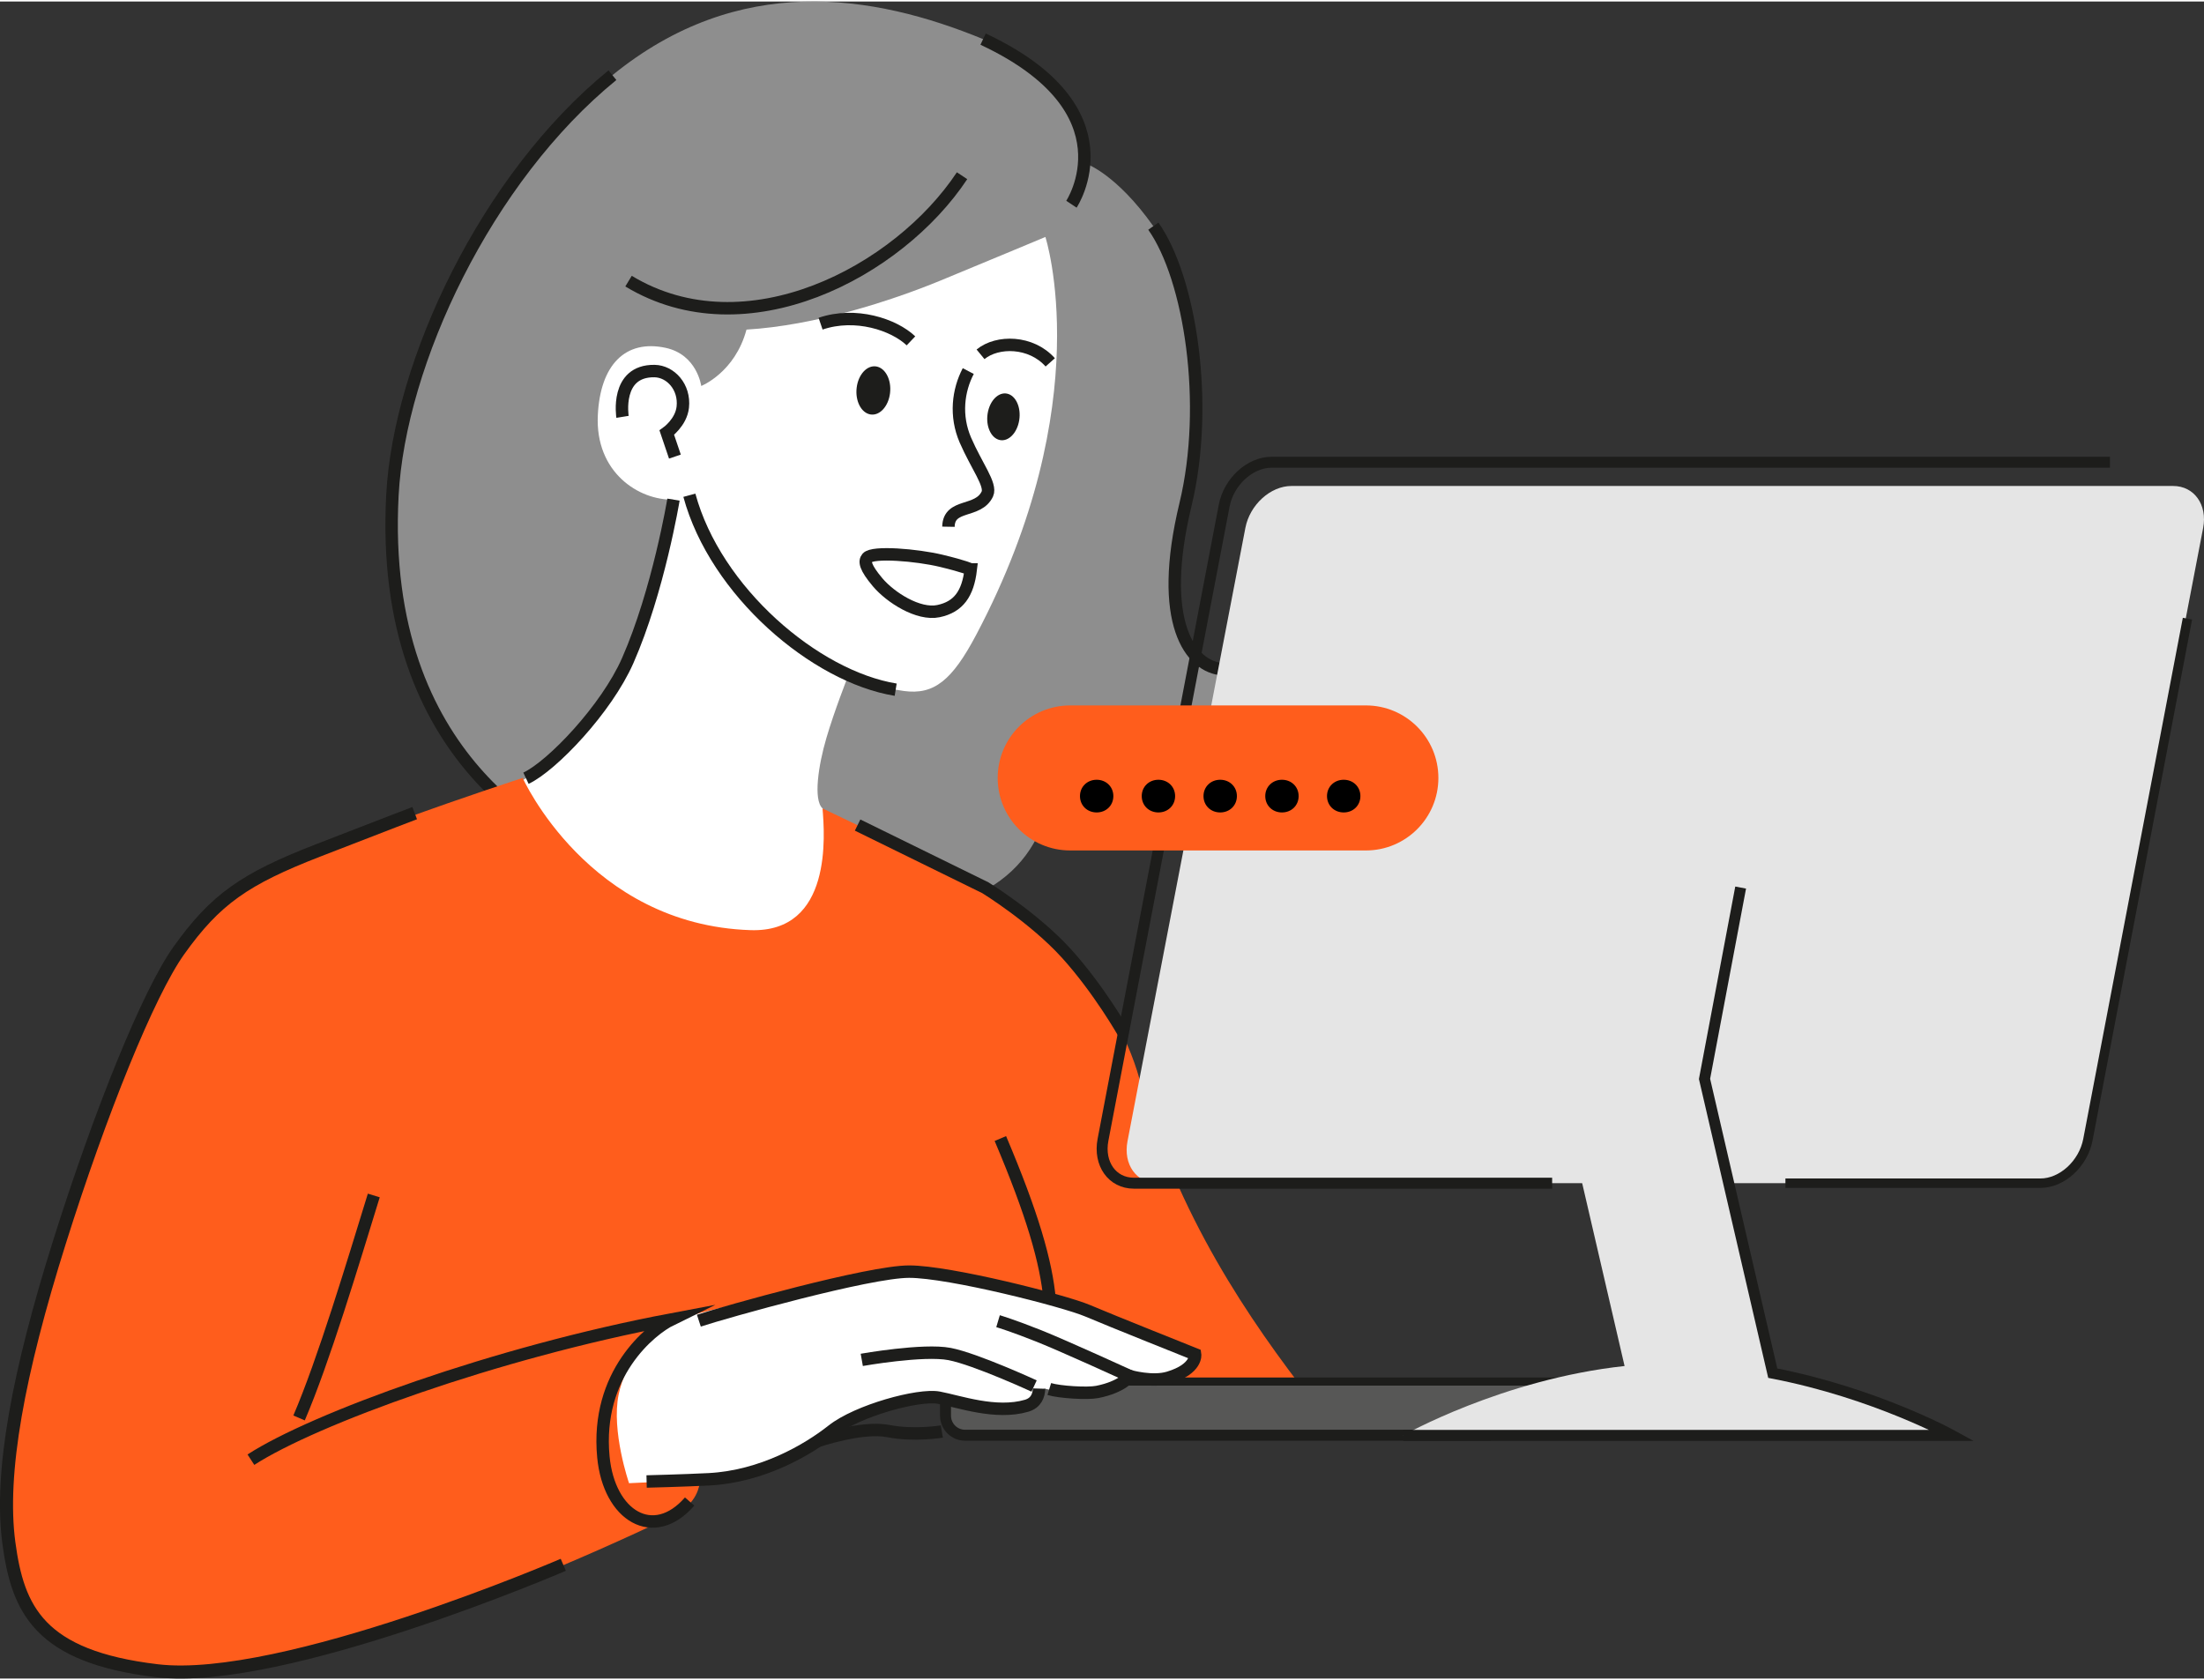<?xml version="1.0" encoding="UTF-8"?> <svg xmlns="http://www.w3.org/2000/svg" xmlns:xlink="http://www.w3.org/1999/xlink" xmlns:xodm="http://www.corel.com/coreldraw/odm/2003" xml:space="preserve" width="181px" height="138px" version="1.1" style="shape-rendering:geometricPrecision; text-rendering:geometricPrecision; image-rendering:optimizeQuality; fill-rule:evenodd; clip-rule:evenodd" viewBox="0 0 112.196 85.388"><rect x="0" y="0" width="112.196" height="85.388" fill="#333333" stroke="none"/> <defs> <style type="text/css"> .str2 {stroke:#1D1D1B;stroke-width:0.48;stroke-miterlimit:10} .str1 {stroke:#1D1D1B;stroke-width:0.665;stroke-miterlimit:10} .str3 {stroke:#1D1D1B;stroke-width:0.558;stroke-miterlimit:10} .str0 {stroke:#1D1D1B;stroke-width:0.633;stroke-miterlimit:10} .str4 {stroke:#1D1D1B;stroke-width:0.413;stroke-miterlimit:10} .fil1 {fill:none;fill-rule:nonzero} .fil7 {fill:black;fill-rule:nonzero} .fil4 {fill:#1D1D1B;fill-rule:nonzero} .fil6 {fill:#575756;fill-rule:nonzero} .fil0 {fill:#8E8E8E;fill-rule:nonzero} .fil5 {fill:#E5E5E5;fill-rule:nonzero} .fil3 {fill:#FF5D1C;fill-rule:nonzero} .fil2 {fill:white;fill-rule:nonzero} </style> </defs> <g id="Слой_x0020_1">  <g id="_1360008462432"> <path class="fil0" d="M48.87 45.798c2.048,-0.67 3.536,-2.06 4.208,-3.935 0,0 3.948,0.115 6.482,-2.384 2.451,-2.42 3.578,-5.428 2.706,-5.48 -1.685,-0.097 -3.361,-2.402 -1.918,-8.391 1.23,-5.094 0.243,-11.514 -1.637,-14.169 -1.881,-2.656 -3.413,-3.177 -3.413,-3.177 0,0 0.359,-4.037 -5.252,-6.346 -5.611,-2.309 -12.447,-3.393 -18.871,1.836 -6.422,5.229 -10.959,14.796 -11.199,21.387 -0.523,14.393 8.433,17.642 10.443,18.606 3.539,1.698 13.914,3.538 18.451,2.053z"></path> <path class="fil1 str0" d="M31.176 3.752c-6.423,5.229 -10.846,14.649 -11.2,21.387 -0.719,13.677 8.433,17.642 10.444,18.606"></path> <path class="fil1 str0" d="M54.542 10.321c0,0 3.2,-4.801 -4.497,-8.406"></path> <path class="fil1 str0" d="M62.266 34c-1.685,-0.099 -3.361,-2.403 -1.917,-8.391 1.229,-5.096 0.243,-11.514 -1.638,-14.171"></path> <path class="fil2" d="M41.871 41.083c-0.477,-0.439 -0.212,-2.195 0.197,-3.584 0.406,-1.384 1.069,-3.065 1.069,-3.065 0,0 1.469,0.475 2.865,0.67 1.545,0.214 2.464,-0.536 3.696,-2.866 6.251,-11.825 3.518,-20.25 3.518,-20.25 0,0 -2.526,1.059 -5.332,2.217 -2.571,1.06 -6.435,2.295 -9.883,2.5 -0.59,2.193 -2.304,2.87 -2.304,2.87 0,0 -0.208,-1.599 -1.82,-1.943 -2.04,-0.434 -3.325,0.861 -3.445,3.445 -0.134,2.898 2.084,4.329 3.852,4.285 0,0 -0.77,4.655 -2.33,8.197 -1.083,2.46 -3.85,5.363 -5.179,5.988 -0.091,0.055 -0.142,0.086 -0.142,0.086 0,0 1.513,9.649 12.967,9.759 4.511,0.043 5.352,-5.469 2.271,-8.309z"></path> <path class="fil1 str0" d="M34.284 25.362c0,0 -0.77,4.654 -2.33,8.197 -1.083,2.46 -3.85,5.363 -5.179,5.988"></path> <path class="fil3" d="M26.607 39.532c0,0 3.358,7.483 11.602,7.75 4.176,0.135 3.772,-4.866 3.662,-6.199 0,0 4.186,1.99 7.692,3.724 3.304,1.633 7.174,5.522 8.442,10.048 1.948,6.952 5.559,12.247 8.816,16.422 0,0 -18.304,-0.241 -19.3,-0.217 -2.288,0.055 -10.439,0.406 -11.86,4.246 -0.085,0.231 -0.085,1.168 -1.473,1.827 -9.342,4.434 -23.545,10.063 -30.05,6.927 -2.307,-1.113 -7.356,-2.977 -0.664,-22.207 2.273,-6.531 4.972,-14.323 8.065,-16.316 3.562,-2.293 15.068,-6.005 15.068,-6.005z"></path> <path class="fil1 str0" d="M49.417 28.918c-0.145,1.228 -0.617,1.906 -1.644,2.121 -1.027,0.215 -2.449,-0.701 -3.096,-1.468 -0.646,-0.767 -0.681,-1.069 -0.532,-1.245 0.283,-0.335 2.528,-0.146 3.759,0.149 1.232,0.296 1.513,0.443 1.513,0.443z"></path> <path class="fil1 str0" d="M49.915 17.963c0.859,-0.706 2.574,-0.685 3.548,0.41"></path> <path class="fil1 str0" d="M48.281 26.742c0.021,-1.2 1.518,-0.679 1.981,-1.669 0.215,-0.464 -0.551,-1.431 -1.118,-2.741 -0.534,-1.237 -0.372,-2.529 0.146,-3.516"></path> <path class="fil1 str0" d="M46.373 17.278c-0.875,-0.833 -2.825,-1.48 -4.601,-0.875"></path> <path class="fil1 str0" d="M48.974 8.87c-3.247,4.901 -10.998,8.982 -16.978,5.367"></path> <path class="fil1 str0" d="M45.595 35.039c-4.1,-0.665 -9.177,-5.002 -10.502,-9.9"></path> <path class="fil1 str0" d="M52.642 71.277c1.168,-3.525 1.52,-5.748 -1.718,-13.385"></path> <path class="fil4" d="M43.609 19.666c-0.081,0.675 0.234,1.283 0.703,1.359 0.469,0.076 0.916,-0.41 0.996,-1.085 0.081,-0.675 -0.234,-1.283 -0.703,-1.359 -0.469,-0.075 -0.915,0.41 -0.996,1.085z"></path> <path class="fil4" d="M50.278 20.969c-0.106,0.651 0.168,1.259 0.611,1.357 0.444,0.097 0.888,-0.351 0.994,-1.002 0.106,-0.651 -0.168,-1.259 -0.611,-1.357 -0.444,-0.097 -0.888,0.351 -0.994,1.002z"></path> <path class="fil1 str0" d="M19.028 60.791c-1.078,3.501 -2.557,8.426 -3.804,11.328"></path> <path class="fil1 str1" d="M28.675 79.596c0,0 -14.28,6.152 -20.672,5.395 -6.027,-0.714 -7.097,-3.135 -7.551,-6.506 -0.476,-3.546 0.474,-8.642 2.584,-15.349 2.076,-6.594 4.52,-12.643 6.064,-14.81 1.867,-2.621 3.361,-3.654 7.092,-5.103 3.731,-1.45 4.918,-1.899 4.918,-1.899"></path> <path class="fil5" d="M110.626 24.667l-44.883 0c-1.069,0 -2.121,0.957 -2.347,2.137l-6 31.225c-0.227,1.181 0.456,2.137 1.526,2.137l44.883 0c1.07,0 2.121,-0.956 2.348,-2.137l5.999 -31.225c0.227,-1.18 -0.456,-2.137 -1.526,-2.137z"></path> <path class="fil1 str2" d="M90.888 60.166l12.983 0c1.099,0 2.181,-0.99 2.414,-2.21l5.069 -26.532"></path> <path class="fil1 str3" d="M107.409 23.458l-42.677 0c-1.1,0 -2.181,0.99 -2.414,2.211l-6.169 32.287c-0.233,1.22 0.469,2.21 1.569,2.21l21.295 0"></path> <path class="fil6" d="M81.691 70.266l-32.732 0c-0.29,0 -0.836,0.446 -0.836,0.996l0 0.751c0,0.55 0.546,0.995 1.218,0.995l32.733 0c0.673,0 1.219,-0.445 1.219,-0.995l0 -0.751c0,-0.55 -0.546,-0.996 -1.602,-0.996z"></path> <path class="fil1 str4" d="M81.691 70.266l-32.732 0c-0.29,0 -0.836,0.446 -0.836,0.996l0 0.751c0,0.55 0.546,0.995 1.218,0.995l32.733 0c0.673,0 1.219,-0.445 1.219,-0.995l0 -0.751c0,-0.55 -0.546,-0.996 -1.602,-0.996z"></path> <path class="fil1 str3" d="M49.128 70.257c-0.55,0 -0.996,0.446 -0.996,0.996l0 0.75c0,0.55 0.446,0.996 0.996,0.996l26.75 0"></path> <path class="fil5" d="M99.378 73.008c0,0 -3.929,-2.164 -9.135,-3.169l-3.472 -14.983 -7.46 0 3.389 14.619c-6.23,0.674 -11.269,3.533 -11.269,3.533l27.947 0z"></path> <path class="fil1 str3" d="M71.431 73.008l27.947 0c0,0 -3.928,-2.164 -9.135,-3.169l-3.473 -14.983 1.839 -9.742"></path> <path class="fil1 str0" d="M43.657 41.931l6.503 3.192c0,0 2.482,1.531 4.129,3.348 1.65,1.821 2.902,4.027 2.902,4.027"></path> <path class="fil2" d="M33.924 67.239c1.388,-0.456 10.297,-2.57 12.355,-2.57 2.058,-0.001 7.988,1.422 9.087,1.992 1.099,0.571 5.472,2.216 5.472,2.216 0,0 -0.092,0.95 -1.347,1.189 -0.855,0.164 -1.974,-0.078 -1.974,-0.078 0,0 -0.226,0.524 -1.506,0.779 -1.28,0.253 -2.843,-0.142 -2.843,-0.142 0,0 -0.279,0.777 -1.275,0.974 -0.996,0.198 -3.091,-0.309 -4.114,-0.5 -1.024,-0.191 -4.015,0.566 -5.293,1.575 -1.278,1.009 -3.333,2.41 -6.032,2.553 -1.279,0.067 -4.432,0.214 -4.432,0.214 0,0 -0.914,-2.652 -0.529,-4.517 0.353,-1.709 1.596,-3.176 2.431,-3.685z"></path> <path class="fil1 str0" d="M12.773 74.244c3.2,-2.072 12.422,-5.448 21.408,-7.142 -1.055,0.517 -3.869,2.771 -3.465,7.006 0.287,2.997 2.55,4.377 4.391,2.266"></path> <path class="fil1 str0" d="M52.893 70.624c-0.011,0.346 -0.143,0.73 -0.634,0.874 -1.568,0.459 -3.448,-0.221 -4.471,-0.412 -1.024,-0.191 -4.138,0.659 -5.415,1.668 -1.278,1.01 -3.584,2.345 -6.283,2.488 -1.278,0.066 -3.174,0.112 -3.174,0.112"></path> <path class="fil1 str0" d="M35.576 67.166c1.388,-0.456 8.645,-2.496 10.703,-2.497 2.058,-0.001 7.895,1.484 9.087,1.992 1.138,0.486 5.472,2.216 5.472,2.216 0,0 0.122,0.745 -1.347,1.189 -0.833,0.252 -1.974,-0.077 -1.974,-0.077 0,0 -0.383,0.553 -1.663,0.806 -0.498,0.099 -1.922,0.011 -2.44,-0.149"></path> <path class="fil1 str0" d="M43.869 69.162c0,0 3.142,-0.557 4.476,-0.297 1.332,0.261 4.297,1.628 4.297,1.628"></path> <path class="fil1 str0" d="M41.629 73.293c0,0 2.25,-0.767 3.584,-0.507 1.333,0.261 2.732,0.023 2.732,0.023"></path> <path class="fil1 str0" d="M50.806 67.192c0,0 0.763,0.227 2.08,0.753 1.316,0.526 4.631,2.044 4.631,2.044"></path> <path class="fil1 str0" d="M31.69 21.147c0,0 -0.384,-2.36 1.629,-2.331 0.817,0.013 1.55,0.811 1.439,1.837 -0.085,0.784 -0.814,1.298 -0.814,1.298l0.413 1.22"></path> <path class="fil3" d="M69.53 43.225l-15.051 0c-2.038,0 -3.691,-1.653 -3.691,-3.692l0 0c0,-2.04 1.653,-3.693 3.691,-3.693l15.051 0c2.039,0 3.692,1.653 3.692,3.693l0 0c0,2.039 -1.653,3.692 -3.692,3.692z"></path> <path class="fil7" d="M54.977 40.456c0,0.477 0.366,0.833 0.85,0.833 0.483,0 0.849,-0.356 0.849,-0.833 0,-0.474 -0.366,-0.831 -0.849,-0.831 -0.484,0 -0.85,0.357 -0.85,0.831zm3.144 0c0,0.477 0.365,0.833 0.849,0.833 0.484,0 0.85,-0.356 0.85,-0.833 0,-0.474 -0.366,-0.831 -0.85,-0.831 -0.484,0 -0.849,0.357 -0.849,0.831zm3.144 0c0,0.477 0.366,0.833 0.85,0.833 0.484,0 0.85,-0.356 0.85,-0.833 0,-0.474 -0.366,-0.831 -0.85,-0.831 -0.484,0 -0.85,0.357 -0.85,0.831zm3.144 0c0,0.477 0.366,0.833 0.85,0.833 0.483,0 0.849,-0.356 0.849,-0.833 0,-0.474 -0.366,-0.831 -0.849,-0.831 -0.484,0 -0.85,0.357 -0.85,0.831zm3.143 0c0,0.477 0.366,0.833 0.85,0.833 0.484,0 0.85,-0.356 0.85,-0.833 0,-0.474 -0.366,-0.831 -0.85,-0.831 -0.484,0 -0.85,0.357 -0.85,0.831z"></path> </g> </g> </svg> 